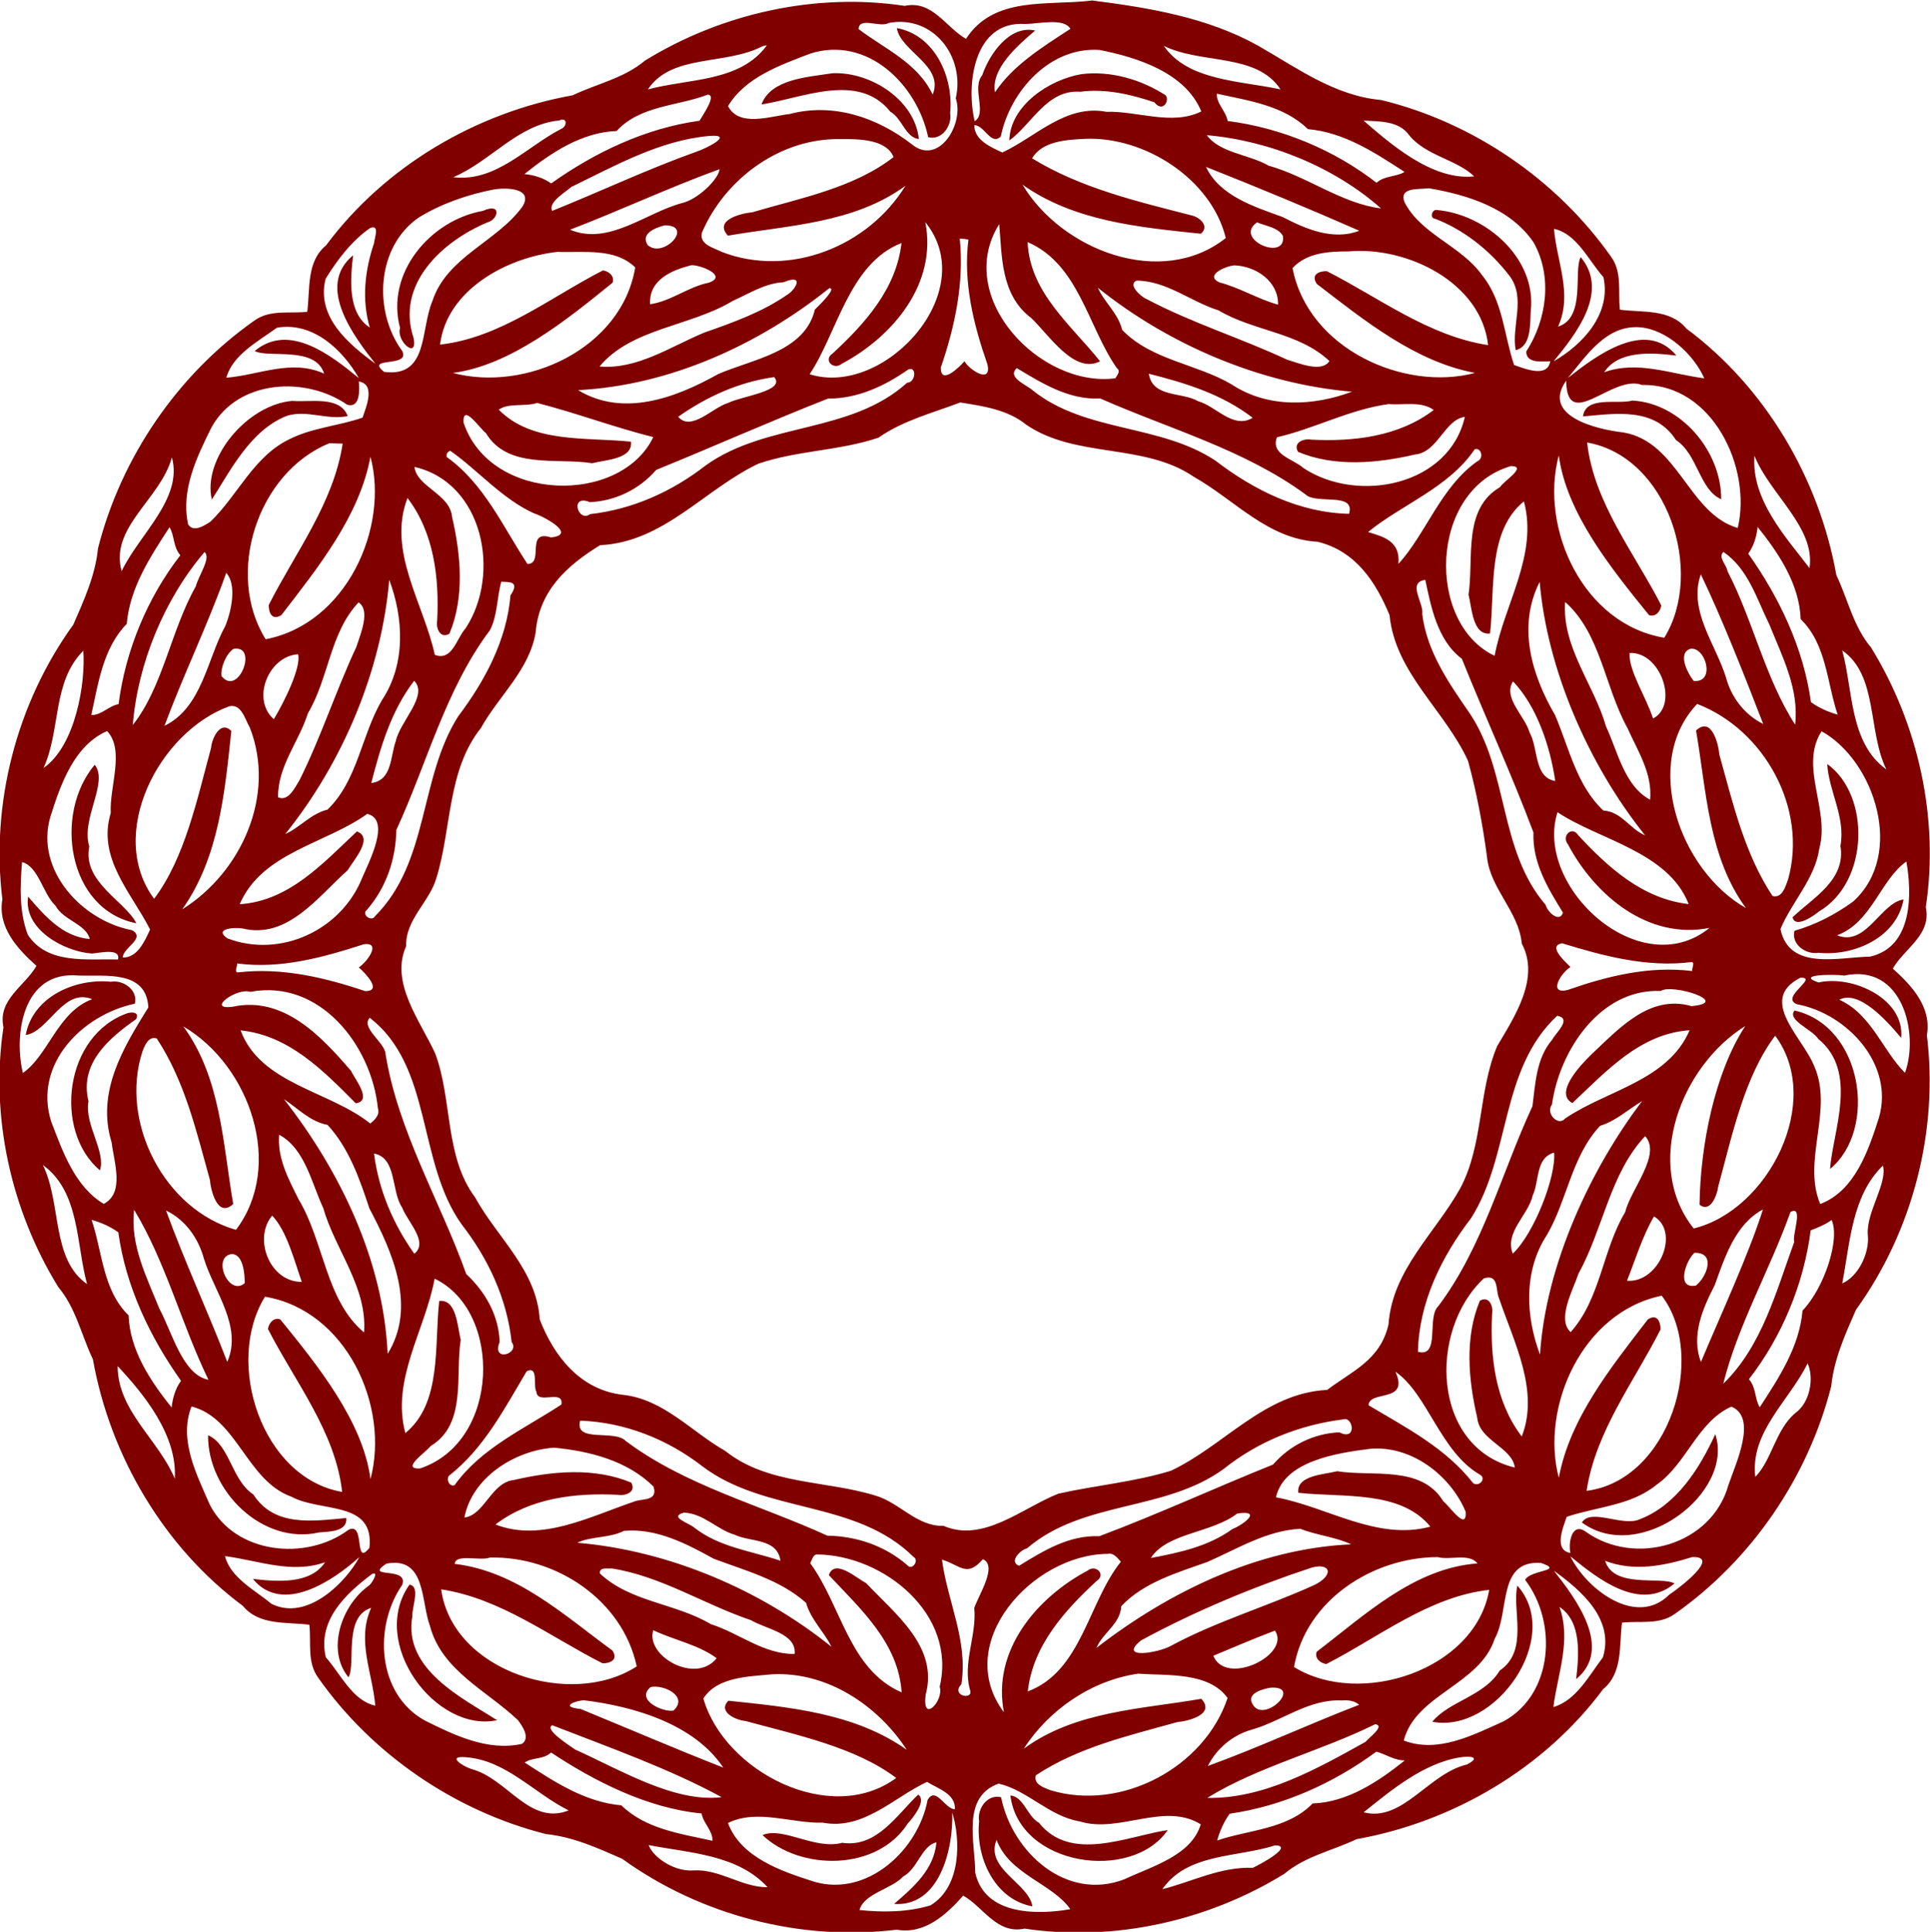 <?xml version="1.0" encoding="UTF-8" standalone="no"?>
<svg
   xmlns:dc="http://purl.org/dc/elements/1.1/"
   xmlns:cc="http://creativecommons.org/ns#"
   xmlns:rdf="http://www.w3.org/1999/02/22-rdf-syntax-ns#"
   xmlns:svg="http://www.w3.org/2000/svg"
   xmlns="http://www.w3.org/2000/svg"
   xmlns:sodipodi="http://sodipodi.sourceforge.net/DTD/sodipodi-0.dtd"
   xmlns:inkscape="http://www.inkscape.org/namespaces/inkscape"
   width="710.025pt"
   height="710.564pt"
   viewBox="0 0 710.025 710.564"
   version="1.1"
   id="svg2"
   inkscape:version="0.91 r13725"
   sodipodi:docname="AbstractDesign109Marbled.svg">
  <defs
     id="defs40">
    <filter
       inkscape:label="3D Marble"
       inkscape:menu="Materials"
       inkscape:menu-tooltip="3D warped marble texture"
       height="1.5"
       y="-0.25"
       width="1.5"
       x="-0.25"
       style="color-interpolation-filters:sRGB;"
       id="filter3441">
      <feGaussianBlur
         stdDeviation="4"
         result="result8"
         id="feGaussianBlur3443" />
      <feTurbulence
         seed="50"
         result="result7"
         type="turbulence"
         numOctaves="7"
         baseFrequency="0.01 0.01"
         id="feTurbulence3445" />
      <feColorMatrix
         result="result5"
         values="1 0 0 0 0 0 1 0 0 0 0 0 1 0 0 0 0 0 1.4 0 "
         id="feColorMatrix3447"
         type="matrix" />
      <feComposite
         result="result6"
         in="result5"
         operator="in"
         in2="result8"
         id="feComposite3449" />
      <feDisplacementMap
         in="result5"
         xChannelSelector="A"
         yChannelSelector="A"
         scale="100"
         result="result4"
         in2="result6"
         id="feDisplacementMap3451" />
      <feFlood
         flood-opacity="1"
         flood-color="rgb(224,224,224)"
         id="feFlood3453" />
      <feComposite
         result="result2"
         operator="atop"
         in2="result4"
         id="feComposite3455" />
      <feComposite
         in="result2"
         operator="atop"
         in2="SourceGraphic"
         result="result9"
         id="feComposite3457" />
      <feBlend
         result="fbSourceGraphic"
         mode="darken"
         in2="result9"
         id="feBlend3459" />
      <feGaussianBlur
         stdDeviation="5"
         in="fbSourceGraphic"
         result="result0"
         id="feGaussianBlur3461" />
      <feSpecularLighting
         in="result0"
         result="result1"
         lighting-color="rgb(255,255,255)"
         surfaceScale="8"
         specularConstant="0.8"
         specularExponent="30"
         id="feSpecularLighting3463">
        <feDistantLight
           elevation="55"
           azimuth="235"
           id="feDistantLight3465" />
      </feSpecularLighting>
      <feComposite
         in2="fbSourceGraphic"
         in="result1"
         result="result2"
         operator="in"
         id="feComposite3467" />
      <feComposite
         in="fbSourceGraphic"
         result="result4"
         operator="arithmetic"
         k2="1"
         k3="1"
         in2="result2"
         id="feComposite3469" />
    </filter>
    <filter
       inkscape:label="3D Marble"
       inkscape:menu="Materials"
       inkscape:menu-tooltip="3D warped marble texture"
       height="1.5"
       y="-0.25"
       width="1.5"
       x="-0.25"
       style="color-interpolation-filters:sRGB;"
       id="filter3781">
      <feGaussianBlur
         stdDeviation="4"
         result="result8"
         id="feGaussianBlur3783" />
      <feTurbulence
         seed="50"
         result="result7"
         type="turbulence"
         numOctaves="7"
         baseFrequency="0.01 0.01"
         id="feTurbulence3785" />
      <feColorMatrix
         result="result5"
         values="1 0 0 0 0 0 1 0 0 0 0 0 1 0 0 0 0 0 1.4 0 "
         id="feColorMatrix3787" />
      <feComposite
         result="result6"
         in="result5"
         operator="in"
         in2="result8"
         id="feComposite3789" />
      <feDisplacementMap
         in="result5"
         xChannelSelector="A"
         yChannelSelector="A"
         scale="100"
         result="result4"
         in2="result6"
         id="feDisplacementMap3791" />
      <feFlood
         flood-opacity="1"
         flood-color="rgb(224,224,224)"
         id="feFlood3793" />
      <feComposite
         result="result2"
         operator="atop"
         in2="result4"
         id="feComposite3795" />
      <feComposite
         in="result2"
         operator="atop"
         in2="SourceGraphic"
         result="result9"
         id="feComposite3797" />
      <feBlend
         result="fbSourceGraphic"
         mode="darken"
         in2="result9"
         id="feBlend3799" />
      <feGaussianBlur
         stdDeviation="5"
         in="fbSourceGraphic"
         result="result0"
         id="feGaussianBlur3801" />
      <feSpecularLighting
         in="result0"
         result="result1"
         lighting-color="rgb(255,255,255)"
         surfaceScale="8"
         specularConstant="0.8"
         specularExponent="30"
         id="feSpecularLighting3803">
        <feDistantLight
           elevation="55"
           azimuth="235"
           id="feDistantLight3805" />
      </feSpecularLighting>
      <feComposite
         in2="fbSourceGraphic"
         in="result1"
         result="result2"
         operator="in"
         id="feComposite3807" />
      <feComposite
         in="fbSourceGraphic"
         result="result4"
         operator="arithmetic"
         k2="1"
         k3="1"
         in2="result2"
         id="feComposite3809" />
    </filter>
  </defs>
  <sodipodi:namedview
     pagecolor="#ffffff"
     bordercolor="#666666"
     borderopacity="1"
     objecttolerance="10"
     gridtolerance="10"
     guidetolerance="10"
     inkscape:pageopacity="0"
     inkscape:pageshadow="2"
     inkscape:window-width="1600"
     inkscape:window-height="837"
     id="namedview38"
     showgrid="false"
     inkscape:zoom="0.75432988"
     inkscape:cx="443.76541"
     inkscape:cy="444.10278"
     inkscape:window-x="-8"
     inkscape:window-y="-8"
     inkscape:window-maximized="1"
     inkscape:current-layer="svg2"
     fit-margin-top="0"
     fit-margin-left="0"
     fit-margin-right="0"
     fit-margin-bottom="0" />
  <g
     id="g3370"
     transform="matrix(0.998,0.065,-0.065,0.998,19.461,-26.398)"
     style="fill:#800000;filter:url(#filter3781)">
    <path
       id="path4"
       d="m 383.24,1.67 c 21.05,1.31 42.51,3.43 61.79,12.54 14.82,7.2 29.45,16.68 46.63,17.07 34.22,5.99 66.34,24.99 88.16,52.04 4.54,5.46 3.32,12.76 4.5,19.21 8.39,0.55 18.37,-1.58 24.81,5.31 30.44,19.65 52.35,51.91 60.99,86.95 4.82,8.59 7.45,18.43 14.45,25.7 19.16,27 29.13,61.03 26.3,94.03 2.87,10.02 -6.92,15.6 -10.63,23.3 7.37,5.79 15.23,13.2 14.09,23.6 6.63,34.89 -0.56,72.41 -19.46,102.48 -3.36,9.26 -6.91,18.66 -7.25,28.63 -6.28,33.87 -25.07,65.67 -51.94,87.29 -5.46,4.54 -12.76,3.32 -19.21,4.5 -0.55,8.39 1.58,18.37 -5.31,24.81 -19.65,30.44 -51.91,52.35 -86.95,60.99 -8.59,4.82 -18.43,7.45 -25.7,14.45 -27,19.16 -61.03,29.13 -94.03,26.3 -10.03,2.87 -15.6,-6.92 -23.3,-10.63 -5.79,7.37 -13.2,15.23 -23.6,14.09 -34.89,6.63 -72.41,-0.56 -102.48,-19.46 -9.27,-3.36 -18.66,-6.91 -28.63,-7.25 -33.87,-6.28 -65.67,-25.07 -87.29,-51.94 -4.54,-5.46 -3.33,-12.76 -4.5,-19.21 -8.39,-0.55 -18.37,1.58 -24.81,-5.31 C 79.43,591.51 57.52,559.25 48.88,524.21 44.06,515.62 41.43,505.78 34.43,498.51 15.27,471.51 5.3,437.48 8.13,404.48 5.26,394.45 15.05,388.88 18.76,381.18 11.38,375.39 3.53,367.98 4.67,357.58 -1.96,322.69 5.23,285.17 24.13,255.1 c 3.36,-9.27 6.91,-18.66 7.25,-28.63 6.28,-33.87 25.07,-65.67 51.94,-87.29 5.46,-4.54 12.76,-3.33 19.21,-4.5 0.55,-8.39 -1.58,-18.37 5.31,-24.81 19.65,-30.44 51.91,-52.35 86.95,-60.99 8.59,-4.82 18.43,-7.45 25.7,-14.45 27,-19.16 61.03,-29.13 94.03,-26.3 10.02,-2.87 15.6,6.92 23.3,10.63 9.3,-16.63 29.38,-13.99 45.42,-17.09 m -24.07,10.22 c -19.23,0.01 -20.21,24.11 -16.19,36.9 4.49,-3.27 -2,-12.03 1.67,-17.08 2.17,-8.04 8.9,-19.16 18.36,-17.65 -6.24,6.04 -15.4,15.17 -13.27,23.63 5.97,-10.38 16.38,-17.77 26.17,-25.1 -2.73,-3.97 -11.58,-1.07 -16.74,-0.7 m -50.19,2.91 c -2.72,2.03 -11.17,-1.73 -10.78,2.98 10.17,6.71 22.37,10.9 28.72,22.24 3.65,-10.93 -12.99,-15.23 -14.73,-23.54 14.16,1.62 22.06,16.79 21.58,29.95 1.09,4.55 -2.43,10.29 -7.49,9.33 -5.31,-19.03 -24.68,-35.85 -45.21,-27.89 -10.77,4.97 -23.28,10.2 -28.99,21.27 4.55,7.55 15.64,2.73 22.74,1.44 15.75,-5.29 32.23,-0.87 45.55,8.12 10.49,7.61 18.92,-8.77 15.12,-17.85 C 337.98,25.13 325,10.59 308.98,14.8 m 101.62,1.82 c 9.6,12.3 29.15,10.96 43.88,13.18 -9.72,-12.87 -29.55,-7.26 -43.88,-13.18 m -23.48,3.02 c -18.31,-0.06 -31.84,17.19 -34.21,34.13 -3.38,3.72 -6.25,-3.75 -9.97,-3.54 0.24,5.47 6.61,7.69 10.92,9.37 11.97,-6.53 22.1,-19.29 37.24,-17.42 11.41,-1.11 24.38,3.62 34.82,-2.4 -6.81,-13.85 -24.57,-18.24 -38.8,-20.14 M 263.4,26.28 c -13.15,8.07 -33.3,4.9 -41.15,18.66 14.41,-4.98 33.71,-4.82 42.64,-19.06 -0.37,0.1 -1.12,0.3 -1.49,0.4 m 167.8,6.61 c 0.03,3.67 3.75,6.16 4.62,9.76 19.88,1.24 39.8,8.05 56.13,19.12 2.76,-2.88 7.12,-2.58 10.02,-4.66 -11.39,-6.38 -23.11,-13.09 -36.5,-13.39 -9.46,-8.11 -22.35,-9 -34.27,-10.83 m 54.48,6.37 c 9.39,7.01 26.28,20.55 41.95,17.83 -6.64,-5.76 -18.43,-6.43 -24.94,-13.66 -4.09,-4.99 -11.23,-4.22 -17.01,-4.17 m -241.3,6.15 c -11,5.04 -24.47,5.5 -32.62,15.53 -12.79,1.28 -23.62,9.61 -32.8,18 3.54,0.14 7.01,0.92 10.04,2.8 15.36,-12.48 33.35,-22.55 52.98,-26.56 1.2,-2.48 5.72,-9.8 2.4,-9.77 m 184.13,2.95 c 5.22,6.26 16.14,6.06 23.42,9.71 14.38,3.01 27.77,12.17 42.28,13 -18.19,-14.11 -42.69,-22.23 -65.7,-22.71 m -44.7,4.26 c -6.62,0.77 -15.46,1.78 -18.91,8.4 18.68,9.83 39.54,13.28 60.01,17.16 3.03,0.47 6.86,3.54 3.76,6.49 -22.71,-0.92 -46.7,-1.5 -66.63,-13.75 15.9,23.12 53.5,34.98 75.89,14.73 -6.7,-21.27 -32.14,-35.44 -54.12,-33.03 m -193.33,5.82 c -15.1,2.41 -24.17,16.63 -37.57,23.36 15.87,0.86 26.21,-13.02 38.57,-20.37 2.13,-1.11 1.81,-4.59 -1,-2.99 m 103.75,0.12 c -22.04,0.92 -41.5,17.2 -48.71,37.63 -0.87,4.46 4.78,5.29 7.79,6.62 25.52,7.95 53.6,-5.56 65.8,-28.69 -17.97,15.06 -42.02,17.28 -63.98,22.56 -5.58,-5.29 4.01,-8.47 8.35,-9.15 17.31,-6.35 36.75,-11.37 50.57,-23.64 -3.04,-6.41 -13.29,-5.85 -19.82,-5.33 m -48.22,1.96 c -18.02,2.73 -33.87,13.14 -49.48,21.99 -2.39,2.35 -8.3,6.31 -6.5,9.28 17.28,-8.29 34.06,-17.63 51.68,-25.23 3.57,-1.45 13.48,-7.33 4.3,-6.04 m 182.95,-0.51 c 5.74,10.4 18.82,13.48 29.35,16.57 8.76,3.86 19.14,7.52 28.45,3.2 -18.47,-6.73 -38.54,-13.56 -57.8,-19.77 m 82.34,2.52 c -3.32,0.73 -11.2,0.11 -8.61,5.7 6.8,11.42 21.88,14.65 30.18,24.9 8.31,8.9 9.47,21.42 13.93,32.23 3.82,1 12.53,4.15 13.18,-2.24 -3.04,0.24 -8.76,1.46 -9.04,-3.01 6.8,-12.2 7.9,-28.14 0.13,-40.14 -9.3,-12.05 -25.4,-15.96 -39.77,-17.44 m -260.85,9.96 c -18.13,7.95 -35.46,17.52 -53.42,25.78 14.71,5.02 27.46,-8.16 40.69,-12.53 5.6,-1.76 12.71,-9.63 12.73,-13.25 m 307.74,1.93 c 1.74,11.92 8.5,23.43 3.84,35.79 10.11,-3.9 4.21,-20.91 6.65,-26.03 11.42,12.01 0.11,28.28 -7.48,38.9 10.14,-6.7 20.13,-18.7 16.3,-32.09 -5.97,-5.88 -10.76,-15.27 -19.31,-16.57 m -109.14,4.73 c -8.55,6.75 11.85,13.92 9.79,4.32 -2.11,-3.06 -6.52,-3.14 -9.79,-4.32 m -281.34,6.28 c -9.29,2.47 -18.48,6.35 -26.38,11.89 -14.99,11.69 -14.68,35.56 -3.02,49.45 3.6,6.1 -13.8,2.79 -6.12,8.12 16.47,1.07 12.24,-16.39 16.03,-27.16 4.2,-16.5 22.18,-23.26 30.68,-36.64 4.1,-7.3 -6.49,-6.91 -11.19,-5.66 m 186.72,0.53 c -15.08,27.88 18.94,59.19 46.32,53.8 0.62,-1.21 1.9,-2.77 0.29,-3.78 -11.71,-14.67 -16.43,-37.24 -35.75,-44.1 1.97,18.57 18.37,29.72 29.44,42.02 -9.18,5.47 -19.26,-8.4 -26.34,-14.28 C 356.55,111.86 356.24,97.4 354.43,85.96 M 327.25,87 c 5.93,22.28 -9.13,42.78 -27.33,54.02 -2.8,2.61 -6.97,-1.01 -3.57,-3.57 11.17,-11.76 21.86,-25.27 22.67,-42.21 -18.77,8.7 -21.48,34.71 -30.59,50.34 27.86,6.91 61.23,-34.36 38.82,-58.58 m 156.08,0.62 c -7.3,0.51 -15.17,1.36 -20.18,7.46 7.61,29.28 43.94,42.74 69.51,34.11 -22.04,-2.6 -41.73,-16.48 -60.24,-28.89 -2.68,-3.59 1.13,-4.81 3.38,-4.9 19.96,8.52 38.83,21.35 60.98,23.28 -4.01,-22.8 -32.04,-34.37 -53.45,-31.06 m -143.04,4.6 c 2.68,16.08 0.37,32.24 -3.87,47.77 0.31,6.57 6.65,-0.39 8.53,-2.87 2.13,3.24 10.76,7.84 8.47,0.49 -6.05,-14.25 -10.86,-29.41 -9.92,-45.24 -1.07,-0.14 -2.14,-0.19 -3.21,-0.15 m -108.71,2.2 c -3.2,1.07 -8.78,3.6 -5.62,7.69 6.24,4.66 16.68,-8.55 5.62,-7.69 m 210.2,1.06 c -3.01,0.36 -10.82,4.28 -5.26,6.56 7.64,1.48 14.61,5.22 22.19,6.82 -0.38,-8.6 -9.04,-13.61 -16.93,-13.38 m -318.21,6.99 c -6.5,5.17 -11.23,12.42 -15.1,19.68 -2.58,14.24 9.96,23.35 20.33,29.98 -8.53,-9.49 -23.82,-27.05 -10.79,-39.27 -0.46,8.95 -0.7,21.27 7.85,26.1 -3.68,-10.01 -3.19,-20.87 -0.45,-31.06 0.04,-1.98 1.75,-7.21 -1.84,-5.43 m 282.68,0.93 c -3.38,1.6 1.87,5.8 4,6.5 17.15,7.71 35.53,12.08 53.02,18.9 4.67,1.11 13.18,4.02 15.65,-0.48 -11.93,-9.86 -28.5,-9.09 -41.94,-15.96 -10.42,-2.52 -19.62,-9.55 -30.73,-8.96 m -213.28,3.31 c -18.45,3.21 -39.73,16.57 -40.91,36.83 21.81,-3.83 39.4,-20 58.02,-31.12 2.19,0.17 4.51,1.82 3.83,4.28 -16.11,14.92 -35.53,32.81 -56.48,36.94 27.33,5.4 61.41,-12.99 64.43,-43.08 -7.93,-6.81 -19.29,-4.11 -28.89,-3.85 m 199.16,0.22 c 2.81,5.31 8.11,8.92 9.96,14.91 11.49,10.46 28.21,10.65 41.59,17.44 13.94,7.95 30.68,5.87 44.23,-0.25 -33.61,-0.67 -68.17,-12.73 -95.78,-32.1 m -149.87,1.51 c -6.98,2.29 -15.13,6.34 -14.06,15.27 7.59,-1.58 13.56,-7.32 21.11,-9.34 6.98,-3.05 -4.12,-6.51 -7.05,-5.93 m 349.83,0.07 c -12.4,-0.15 -18.89,11.62 -25.22,20.29 9.49,-8.53 27.05,-23.82 39.27,-10.79 -8.95,-0.46 -21.27,-0.7 -26.1,7.85 12,-5.22 24.61,-0.92 36.89,-0.16 -4.38,-8.45 -14.95,-17.08 -24.84,-17.19 m -315.42,3.94 c -6.76,0.76 -12.33,4.96 -18.18,8.04 -14.95,10.45 -36.58,12.42 -47.36,27.28 13.95,0.28 25.66,-9.06 37.68,-14.97 10.4,-4.41 20.96,-8.99 29.83,-16.11 2.84,-2.15 5.4,-7.92 -1.97,-4.24 m 16.89,1.12 c -24.49,22.38 -56.23,39.49 -89.72,43.38 17.04,8.91 35.79,0.67 50.99,-9.22 12.38,-6.38 31.31,-10.18 33.98,-26.01 1.74,-1.88 7.67,-8.59 4.75,-8.15 m 300.68,16.06 c -10.95,-3.49 -26.45,19.52 -27.94,0.24 -8.33,13.45 11.89,17.13 22.3,17.63 20.32,2.16 25.78,28.26 44.19,32.32 3.81,-22.23 -12.63,-52.41 -38.55,-50.19 m -181.32,7.66 c 1.96,8.79 12.6,5.81 18.79,8.91 6.8,1.46 13.5,9.52 20.4,4.79 -11.82,-7.94 -25.43,-11.16 -39.19,-13.7 m -48.58,1.1 c -3.64,3.69 4.35,6.02 6.44,7.84 20.52,14.21 47.31,9.15 68.66,21.35 14.87,9.95 32.16,17.14 50.35,16.33 1.84,-8.3 -12.24,-2.49 -16.47,-6.08 -23.58,-15.03 -51.56,-20.75 -77.63,-30.3 -11.45,1.4 -22.04,-4.34 -31.35,-9.14 M 91.8,141.24 c -6.51,5.42 -15.73,11.09 -17.38,19.57 11.92,-1.75 23.43,-8.5 35.79,-3.84 -3.9,-10.12 -20.91,-4.21 -26.03,-6.65 12.01,-11.42 28.28,-0.11 38.9,7.48 -6.59,-9.92 -18.1,-19.69 -31.28,-16.56 m 232.74,0.24 c -8.41,6.71 -17.85,11.91 -28.79,12.61 -20.63,9.7 -40.86,20.33 -61.34,30.27 -5.7,7.5 -14.18,12.38 -23.57,13.42 -7.79,-2.6 -3.85,7.94 0.33,4.4 15.54,-2.79 29.58,-10.23 41.32,-20.67 21.32,-17.45 52.27,-14.93 71.96,-35.16 3.05,-0.14 3.27,-6.37 0.09,-4.87 m 177.19,1.21 c -14.22,2.88 -26.52,10.73 -40.26,14.86 -2.01,6.59 6.57,7.55 10.41,10.63 20.92,11.92 53.98,2.99 58.08,-22.6 -7.36,1.41 -9.04,13.68 -17.41,15 -13.69,4.13 -29.13,6.59 -42.98,1.82 -2.21,-3.26 1.73,-5.15 4.54,-4.8 15.67,-0.24 32.06,-3.2 44.27,-13.82 -4.9,-3.07 -11.22,-0.95 -16.65,-1.09 m -226.25,4.79 c -12.78,2.65 -24.2,8.74 -34.28,16.86 5.11,5.26 12.4,-4.21 17.94,-6.25 5.08,-2.94 21.05,-5.79 16.34,-10.61 m 68.9,4.87 c -9.98,4.57 -20.39,7.88 -29.16,14.86 -13.9,5.78 -29.47,6.59 -43.46,12.43 -19.21,10.7 -32.84,31.05 -56.15,33.69 -11.37,8.04 -21.31,17.95 -21.58,33.6 -1.44,14 -12,24.08 -17.78,36.3 -11.43,16.43 -8.33,37.51 -12.77,56.1 -1.99,9.1 -10.43,16 -9.49,25.79 -5.13,13.79 6.94,27.04 13.22,38.66 7.5,16.58 5.82,37.47 18.11,51.91 9.18,14.35 24.36,25.22 26.63,43.22 6.03,12.99 16.39,24.9 32.4,25.68 15.11,0.7 25.96,11.91 38.88,18.16 16.43,11.43 37.51,8.33 56.1,12.77 9.1,1.99 16,10.43 25.79,9.49 14.94,5.37 28.51,-8.48 41.37,-14.56 13.49,-3.96 27.53,-6.08 40.75,-11.09 19.03,-10.5 32.42,-30.76 55.43,-33.41 8.82,-7.62 18.78,-12.16 20.96,-25.48 0.09,-20.18 15,-34.63 23.13,-51.8 7.46,-16.67 4.17,-35.87 10.1,-52.94 5.75,-11.34 14.17,-25.99 6.59,-38.23 -1.88,-11.8 -12.99,-19.36 -14.87,-31.15 -2.37,-11.71 -5.32,-23.3 -9.22,-34.59 -9.68,-18.02 -28.83,-30.51 -32.31,-51.67 -5.82,-11.7 -13.8,-22.62 -28.12,-25.17 -18.36,0.23 -31.5,-13.41 -47.01,-20.87 -19.11,-11.33 -43.62,-3.83 -62.76,-15.11 -7.22,-5.14 -16.4,-5.8 -24.78,-6.59 m 231.08,-0.29 c 3.83,21.81 20,39.4 31.12,58.02 -0.17,2.19 -1.82,4.51 -4.28,3.83 -14.92,-16.11 -32.81,-35.53 -36.94,-56.48 -5.4,27.33 12.99,61.41 43.08,64.43 13.38,-25.09 -3.08,-66.59 -32.98,-69.8 m 61.74,0.85 c -0.21,16.21 13.53,29.17 22.89,39.92 1.26,-15.1 -16.32,-26.1 -22.89,-39.92 m -102.84,4.29 c -8.58,14.77 -25.66,22.14 -37.17,32.95 5.78,1.35 12.11,2.49 11.91,10.96 9.44,-11.81 13.71,-29.28 26.57,-39.59 2.21,-1.02 1.26,-5.16 -1.31,-4.32 m -411.24,1.82 c 0.47,3.07 1.21,9.91 -3.73,8.8 -15.93,-9.55 -40.51,-6.66 -49.18,11.41 -4.76,11.33 -9.91,24.01 -6.31,36.33 2.14,2.92 5.96,0.06 8.07,-1.51 9.44,-10.29 14.28,-24.95 26.96,-32.13 8.14,-4.82 17.78,-6.08 26.43,-9.72 1,-3.83 4.15,-12.53 -2.24,-13.18 m 65.98,3.62 c -4.34,1.73 -10.81,0.62 -13.92,3.4 13.08,11.65 32.68,7.93 49.28,8.57 1.2,6.38 -9.08,7.29 -13.73,8.83 -13.18,-1.23 -30.78,4.33 -39.71,-8.5 -2.49,-1.68 -9.37,-10.66 -8.46,-3.31 11.74,28.8 59.65,26.52 69.98,0.77 -14.6,-2.67 -28.85,-7.02 -43.44,-9.76 m 358.98,-0.12 c -29.52,10.66 -27.47,59.79 -1.48,70.02 2.26,-19.15 13.62,-38.13 7.06,-57.37 -12.74,11.83 -8.51,32.75 -9.27,49.29 -6.38,1.2 -7.3,-9.08 -8.83,-13.73 1.12,-13.44 -4.27,-31.29 8.99,-40.21 1.07,-2.23 9.75,-8.35 3.53,-8 m 91.98,16.44 c -0.14,3.54 -0.93,7.01 -2.8,10.04 12.48,15.36 22.54,33.35 26.56,52.98 3.07,1.93 6.56,3.2 10.11,3.95 -4.78,-11.6 -5.74,-25.53 -15.87,-34.17 -1.28,-12.79 -9.61,-23.62 -18,-32.8 m -526.25,3.42 c -25.9,12.56 -35.2,50.56 -18.73,73.47 29.28,-7.61 42.74,-43.94 34.11,-69.51 -2.6,22.04 -16.48,41.73 -28.89,60.24 -3.59,2.62 -4.81,-1.11 -4.9,-3.38 8.52,-19.96 21.35,-38.83 23.28,-60.98 -1.21,0.04 -3.65,0.12 -4.87,0.16 m 44.54,-0.11 c -1.05,0.46 -1.43,1.25 -1.15,2.37 14.35,8.91 22.29,24.19 32.18,37.31 6.27,-0.35 -1.72,-12.72 8,-10.3 9.83,-1.68 -3.28,-7.59 -6.7,-8.4 -11.97,-4.39 -22.18,-14.9 -32.33,-20.98 m -12.77,6.77 c 1.41,7.36 13.68,9.04 15,17.41 4.13,13.69 6.59,29.13 1.82,42.98 -3.26,2.21 -5.15,-1.74 -4.8,-4.54 -0.24,-15.67 -3.2,-32.06 -13.82,-44.27 -6.28,19.92 8.48,38.33 13.77,56.91 6.59,2 7.55,-6.57 10.63,-10.41 11.92,-20.93 2.99,-53.98 -22.6,-58.08 m 482.53,-0.08 c -2.03,2.02 1.48,4.68 1.95,6.95 10.59,17.56 16.4,38.45 28.49,54.7 0.7,-13.12 -6.41,-24.78 -11.89,-36.21 -5.22,-9.04 -9.09,-19.88 -18.55,-25.44 m -571.79,2.37 c -3.13,15.58 -21.31,27.21 -15.72,42.98 5.43,-13.82 20.86,-28.05 15.72,-42.98 m 564.02,6.38 c -3.81,13.61 7.12,25.24 11.71,37.26 2.4,7.15 7.74,13.26 14.77,16.16 -8.19,-17.68 -17.89,-38.22 -26.48,-53.42 m -58.97,6.62 c -7.14,16.68 -0.92,34.07 8.84,48.54 5.89,11.59 9.61,25.38 20.02,33.86 6.68,-0.05 10.09,6.12 15.91,8.11 -22.69,-24.77 -39.99,-58.83 -44.77,-90.51 m -42.04,2 c -6.75,1.35 0.1,8.54 -0.3,12.6 2.57,13.62 11.37,24.68 19.76,35.26 15.85,20.61 13.88,49.56 32.51,68.56 0.73,2.44 5.41,6.41 6.54,2.44 -6.16,-8.69 -12.48,-17.63 -12.76,-28.74 -9.46,-20.97 -20.5,-41.31 -30.44,-62.04 -9.68,-6.31 -12.71,-19.07 -15.31,-28.08 m 51.86,4.76 c -0.12,16.68 12.59,29.64 18,44.73 4.93,8.97 8.13,21.35 17.92,25.82 0.27,-9.75 -5.71,-17.57 -10,-25.74 -9.38,-14.54 -12.09,-34.11 -25.92,-44.81 m -514.08,5.94 c -6.38,11.39 -13.09,23.1 -13.39,36.5 -8.11,9.46 -9,22.34 -10.83,34.27 3.67,-0.03 6.16,-3.76 9.76,-4.62 1.24,-19.88 8.05,-39.8 19.12,-56.13 -2.88,-2.77 -2.58,-7.12 -4.66,-10.02 m 616.95,5.22 c 4.98,14.41 4.81,33.71 19.06,42.64 -7.86,-13.75 -5.26,-34.32 -19.06,-42.64 m -603.51,3.06 c -13.61,18.26 -21.81,42.35 -22.19,65.18 10.13,-14.58 11.76,-35.74 19.81,-52.37 0.73,-3.97 5.09,-10.97 2.38,-12.81 m 547.76,-0.02 c -4.75,1.85 -0.51,8.99 1.94,11.7 8.21,0.34 3.66,-12.9 -1.94,-11.7 m -22.25,3 c 0.07,6.63 7.27,15.89 10.17,23.47 9.26,-5.46 1.25,-24.84 -10.17,-23.47 m -415.85,0.8 c -1.27,5.93 -0.53,12.4 -3,18.05 -14.94,22.81 -19.88,50.33 -29.6,75.56 0.51,10.78 -2.3,21.33 -8.9,30.03 -2.09,1.9 2.12,4.43 3.15,2.12 18.63,-21.32 12.79,-51.54 25.72,-75.29 8.98,-13.67 16,-29.05 16.33,-45.68 3.36,-5.75 -1.19,-4.71 -3.7,-4.79 m -41.18,2 c -0.67,33.61 -12.73,68.17 -32.1,95.78 5.31,-2.81 8.92,-8.11 14.91,-9.96 10.46,-11.49 10.65,-28.21 17.44,-41.59 7.95,-13.95 5.87,-30.68 -0.25,-44.23 m -60,1.35 c -5.52,19.43 -13.22,38.23 -19.02,57.6 13.41,-7.66 14.04,-25.51 19.96,-38.14 1.92,-5.74 3.25,-15.49 -0.94,-19.46 m 49.29,7.64 c -9.86,11.92 -9.09,28.5 -15.96,41.94 -2.62,10.65 -9.83,20.11 -8.95,31.51 3.98,1.52 6.03,-4.19 7.47,-6.78 6.89,-16.4 11.22,-33.7 17.68,-50.25 1.22,-4.87 4.39,-13.72 -0.24,-16.42 m 425.65,1.4 c -3.48,6.22 5.17,12.39 7.27,18.32 3.68,5.52 2.62,16.46 10.61,17.24 -2.78,-12.9 -8.63,-27.02 -17.88,-35.56 m 68.13,3.88 c -18.91,22.65 -2.76,61.35 22.78,73.75 -15.06,-17.97 -17.28,-42.02 -22.56,-63.98 5.29,-5.58 8.46,4.01 9.15,8.35 6.11,17.41 11.53,35.6 22.88,50.57 3.68,0.69 4.54,-3.91 5.33,-6.56 5.54,-26.28 -12.18,-54.23 -37.58,-62.13 m 46.32,7.05 c -7.47,13.46 4.98,28.57 1.98,43 -0.87,11.34 -8.8,20.21 -12.35,30.58 4.19,15.27 22.42,8.83 33.51,7.98 15.69,-4.6 13.88,-24.39 11.1,-35.78 -9.01,7.16 -11.27,23.21 -23.68,28.73 10.92,3.65 15.23,-12.99 23.54,-14.73 -1.62,14.16 -16.79,22.06 -29.95,21.58 -4.55,1.09 -10.3,-2.43 -9.33,-7.49 7.62,-2.74 14.61,-6.95 20.83,-12.13 18.1,-18.62 4.42,-52.25 -15.65,-61.74 m -584.95,7.75 c -2.68,2.14 -4.3,7.37 -3.72,10.25 6.78,7.42 12.92,-12.6 3.72,-10.25 m 23.89,0.42 c -10.73,1.33 -16.27,17.52 -7.37,24.41 3.48,-6.68 8.85,-19.72 7.37,-24.41 m -78.93,3.84 c -10.76,12.27 -6.28,29.43 -11.81,43.99 11.22,-8.89 13.46,-32.22 11.81,-43.99 m 122.15,3.11 c -7.74,11.66 -10.74,25.05 -13.29,38.55 7.63,-1.43 6.33,-10.26 7.98,-15.91 1.05,-7.35 11.03,-17.6 5.31,-22.64 m -67.22,13.78 c -25.18,11.02 -42.18,49.76 -23.02,72.46 10.33,-15.75 13.38,-37.52 17.3,-56.72 0.06,-3.54 2.73,-10.52 7.03,-6.72 -0.92,22.71 -1.5,46.7 -13.75,66.63 20.83,-14.98 31.78,-44.13 20.46,-68.34 -1.96,-2.85 -3.61,-8.61 -8.02,-7.31 m 490.06,7.12 c -6.91,27.86 34.36,61.23 58.58,38.82 -22.28,5.93 -42.78,-9.13 -54.02,-27.33 -2.62,-2.8 1.01,-6.97 3.57,-3.57 11.76,11.17 25.26,21.86 42.21,22.67 -8.7,-18.77 -34.71,-21.48 -50.34,-30.59 m -534.34,4.9 c -11.83,6.1 -15.79,20.7 -18.78,32.81 -4.45,19.89 14.13,37.44 32.72,39.67 5.35,2.68 -2.95,6.58 -2.79,10.25 5.47,-0.24 7.69,-6.61 9.37,-10.92 -7.67,-13 -21.19,-24.85 -17.23,-41.81 -1.16,-9.46 3.78,-23.41 -3.29,-30 m 97.47,24.17 c -14.71,12.08 -37.7,16.63 -44.67,36.21 18.13,-2.36 29.72,-17.19 41.29,-29.52 6.39,1.89 -0.42,10.47 -2.47,14.47 -10.29,10.4 -20.38,26.89 -37.29,23.86 -3.38,-0.29 -10.53,0.93 -5.16,4.02 19.89,6.09 41.52,-5.7 47.96,-25.43 1.99,-5.73 9.34,-22.1 0.34,-23.61 m 441.66,18.92 c -5.34,1.35 1.54,6.59 3.67,8.53 -3.24,2.13 -7.85,10.76 -0.49,8.47 14.25,-6.05 29.41,-10.86 45.24,-9.92 -0.22,-0.94 1.05,-3.58 -0.67,-3.23 -16.09,3.04 -32.16,-0.16 -47.75,-3.85 m 104.34,5.11 c -3.84,-0.32 -18.23,0.75 -9.26,3.13 12.3,-3.61 32.13,3.93 31.65,18.35 -5.72,-6.02 -16.71,-16.75 -23.61,-12.5 12.14,4.5 17.24,17.81 25.87,25.25 4.26,-14.64 -3.41,-40.26 -24.65,-34.23 m -671.56,1.91 c -0.16,8.92 0.11,18.31 3.85,26.53 7.95,10.57 22.22,7.33 33.69,6.93 0.79,-4.42 -6.88,-1.93 -9.77,-1.57 -10.37,-0.06 -25.82,-7.39 -24.7,-19.34 6.37,6.51 13.6,13.93 23.62,14.06 -1.68,-5.41 -10.2,-6.23 -13.36,-11.4 -4.91,-3.98 -7.15,-14 -13.33,-15.21 m 655.54,-0.09 c -15.32,9.13 2.25,21.79 7.09,31.95 8.38,15.64 -2.23,35.06 5.6,50.62 12.42,-5.63 16.41,-20.8 19.48,-33.06 4.45,-19.89 -14.13,-37.44 -32.72,-39.67 -6.83,-2.06 7.54,-10.47 0.55,-9.84 m -50.93,8.22 c -22.31,0.48 -35.8,24.37 -37.23,44.28 -2.26,3.39 2.85,8.04 5.22,4.75 14.62,-11.37 36.78,-16.25 43.53,-35.31 -18.13,2.36 -29.72,17.19 -41.29,29.52 -7.02,-3.13 1.96,-14.02 5.76,-18.24 9.48,-10.08 19.92,-23.61 35.65,-20.18 14.98,-2.39 -7.93,-7.92 -11.64,-4.82 m 31.85,10.84 c -22.6,16.19 -34.23,53.3 -14.1,75.52 26.96,-8.45 44.78,-49.74 25.31,-72.7 -10.33,15.75 -13.38,37.52 -17.3,56.72 -0.22,3.21 -2.17,9.94 -6.42,7.14 -1.15,-21.85 2.44,-48.85 12.51,-66.68 m -69.29,0.73 c -19.82,21.1 -13.62,52.21 -26.74,76.3 -9.95,14.87 -17.14,32.16 -16.33,50.35 8.46,1.65 2.29,-12.88 6.37,-17.22 14.98,-22.87 20,-50.37 29.79,-75.66 0.54,-8.53 0.25,-17.69 5.7,-24.94 1.09,-2.57 6.91,-8.16 1.21,-8.83 m -439.76,2.29 c -14.62,5.79 -29.88,11.14 -46.03,10.07 0.21,0.93 -1.06,3.57 0.67,3.23 15.8,-2.87 31.68,-0.2 46.95,3.85 6.57,-0.31 -0.39,-6.66 -2.87,-8.53 2.69,-1.94 7.98,-9.97 1.28,-8.62 m -103.99,18.3 c -20.82,-0.58 -22.31,23.58 -18.07,37.08 9.01,-7.16 11.27,-23.21 23.68,-28.73 -10.93,-3.65 -15.23,12.99 -23.54,14.73 1.62,-14.16 16.79,-22.07 29.95,-21.58 4.55,-1.1 10.29,2.43 9.33,7.49 -19.03,5.31 -35.85,24.68 -27.89,45.21 4.97,10.77 10.2,23.27 21.27,28.99 7.55,-4.55 2.73,-15.65 1.44,-22.74 -6.91,-18.03 1.96,-35.01 10.24,-50.42 C 59.2,379.89 44.04,383.49 34.41,383.73 m 63.52,1.87 c -5.27,-1.3 -16.13,7.96 -6.04,5.86 18.31,-5.18 33.1,8.74 44.89,20.78 1.46,2.81 8.74,10.47 2.47,11.74 -12.67,-11.17 -26.1,-23.35 -44.01,-24 8.61,19.26 34.06,20.03 49.82,31.08 1.61,-1.45 3.4,-3.43 2.44,-5.76 -3.81,-22.86 -24.36,-46.15 -49.57,-39.7 m 44.41,6.67 c -3.21,3.9 6.31,8.81 6.69,12.97 6.45,28.08 23.45,52.42 34.88,78.78 7.42,6.07 12.93,14.39 13.87,24.14 -2.6,7.78 7.94,3.85 4.4,-0.33 -2.79,-15.81 -10.54,-29.95 -21.11,-41.88 -18.01,-21.99 -14.41,-57.27 -38.73,-73.68 m 469.06,0.16 c -4.94,3.37 -9.07,7.88 -14.84,10.07 -9.72,11.83 -10.25,27.89 -16.84,41.18 -7.95,13.94 -5.88,30.68 0.25,44.23 -0.1,-33.24 14.45,-69.91 31.43,-95.48 m -537.28,7.46 c 15.06,17.97 17.28,42.02 22.56,63.98 -5.29,5.58 -8.47,-4.02 -9.15,-8.35 -6.11,-17.41 -11.53,-35.6 -22.88,-50.57 -3.05,-0.74 -4.16,2.71 -4.9,4.97 -6.9,26.66 11.91,57.71 38.57,63.36 16.26,-24.66 1.29,-60.59 -24.2,-73.39 m 539.23,5.32 c -12.03,14.52 -13.2,35.11 -21.17,51.99 -1.59,6.09 -7.01,17.36 -1.5,21.72 10.23,-13.03 9.68,-30.82 17.13,-45.31 1.57,-8.69 12.07,-22.01 5.54,-28.4 m 87.96,5.12 c -10.76,11.92 -10.18,29.2 -12.11,44.2 5.69,-2.86 9.42,-11.76 8.22,-18.54 -1.15,-8.14 6.11,-19.4 3.89,-25.66 m -120.99,3.09 c -6.74,2.39 -4.7,10.76 -6.8,16.13 -1.21,7.57 -9.57,14.24 -5.96,21.94 7.31,-7.79 14.1,-29.28 12.76,-38.07 M 112.8,424.19 c 22.38,25.11 40.35,56.85 44.15,90.97 9.48,-17.87 -0.39,-37.01 -10.19,-52.94 -4.27,-10.56 -8.98,-21.72 -17.36,-29.64 -6.5,-0.79 -11.11,-5.25 -16.6,-8.39 m 545.53,5.11 c -9.85,6.08 -12.9,18.62 -15.91,29.01 -3.86,8.76 -7.52,19.14 -3.2,28.45 6.18,-17.93 14.92,-40.46 19.11,-57.46 m 10.17,0.27 c -6.16,21.63 -16.64,42.89 -20.57,64.64 13.3,-14.64 17.24,-35.26 22.67,-53.76 -1.04,-2.3 2.72,-13.88 -2.1,-10.88 m 15.29,1.96 c -2.23,1.85 -4.82,3.11 -7.44,4.29 -1.24,19.88 -8.05,39.8 -19.12,56.13 2.88,2.76 2.57,7.12 4.66,10.02 6.38,-11.39 13.09,-23.11 13.39,-36.5 7.49,-8.92 12.14,-27.12 8.51,-33.94 m -65.29,2.94 c -3.73,7.45 -5.77,16.18 -8.36,24.24 11.81,0.2 18.41,-19.24 8.36,-24.24 m -506.61,2.89 c -0.18,8.64 4.46,15.99 8.61,23.14 10.43,14.96 12.42,36.59 27.27,47.37 0.2,-16.66 -12.58,-29.62 -17.96,-44.69 -4.94,-8.97 -8.13,-21.35 -17.92,-25.82 m 35.26,4.6 c 2.58,13.3 8.68,25.39 17.19,35.84 5.12,-4.59 -3.34,-11.67 -5.56,-16.64 -4.55,-5.89 -3.02,-18.03 -11.63,-19.2 m 487.06,4.89 c -2.97,3.07 -6.01,13.87 1.32,11.99 3.71,-3.27 6.82,-12.7 -1.32,-11.99 m -608.33,7.26 c 7.86,13.74 5.25,34.31 19.06,42.64 -4.98,-14.41 -4.82,-33.71 -19.06,-42.64 m 531.67,7.15 c -19.25,20.41 -15.17,63.27 15.87,68.7 -1.41,-7.36 -13.68,-9.04 -15,-17.41 -4.14,-13.69 -6.59,-29.13 -1.82,-42.98 3.26,-2.21 5.14,1.73 4.8,4.54 0.24,15.67 3.2,32.06 13.82,44.27 5.47,-17.16 -5.13,-34.41 -11.59,-50.05 -1.59,-2.89 -0.57,-9.18 -6.08,-7.07 m 65.69,2.11 c -28.92,7.93 -41.93,43.97 -33.43,69.29 2.6,-22.04 16.48,-41.73 28.89,-60.24 3.53,-2.68 4.83,1.13 4.9,3.38 -8.52,19.96 -21.35,38.83 -23.28,60.98 30.05,-5.76 41.34,-52.25 22.92,-73.41 m -511.98,3.84 c -6.61,8.93 0.83,24.54 12.45,23.59 -3.33,-7.78 -6.73,-18.35 -12.45,-23.59 m -39.08,0.66 c 8.06,18.36 17.7,35.93 26.09,54.1 4.81,-13.38 -6.43,-25.38 -11.01,-37.26 -2.5,-7.36 -7.72,-13.89 -15.08,-16.84 m -11.73,0.52 c -0.71,12.87 6.18,24.32 11.55,35.54 5.23,8.22 10.1,23.84 19.79,25.04 C 80.58,509.28 73.28,486.7 60.45,468.39 m -15.38,4.68 c 4.78,11.6 5.74,25.53 15.87,34.17 1.28,12.78 9.61,23.62 18,32.8 0.14,-3.54 0.92,-7.01 2.8,-10.04 -12.48,-15.36 -22.55,-33.35 -26.56,-52.98 -3.07,-1.94 -6.57,-3.2 -10.11,-3.95 m 52.19,9.22 c -7.22,1.52 -0.05,15.8 5.53,10.36 -0.18,-3.25 -1.2,-10.73 -5.53,-10.36 m 581.14,2.4 c -5.75,14.1 -19.54,26.55 -16.49,42.94 5.64,-6.44 6.33,-17.91 13.19,-24.4 5.24,-4.32 6.05,-13.41 3.3,-18.54 m -506,1.77 c -2.26,19.15 -13.62,38.13 -7.06,57.37 12.74,-11.83 8.51,-32.75 9.27,-49.29 6.38,-1.2 7.29,9.08 8.83,13.73 -1.23,13.18 4.33,30.78 -8.5,39.71 -1.68,2.48 -10.66,9.37 -3.31,8.46 28.8,-11.74 26.52,-59.66 0.77,-69.98 m -61.84,10.68 c -13.38,25.09 3.07,66.59 32.98,69.8 -3.83,-21.81 -20,-39.4 -31.12,-58.02 0.17,-2.19 1.82,-4.52 4.28,-3.83 14.92,16.11 32.81,35.53 36.94,56.48 5.4,-27.33 -12.99,-61.41 -43.08,-64.43 m 416.73,0.48 c 6.09,11.34 -9.18,7.26 -9.06,12.97 14.32,7.33 29.28,13.78 40.28,26.1 2.21,1.35 4.95,-2.04 2.21,-3.31 -15.14,-7.59 -21.02,-28.3 -33.43,-35.76 m 124.15,4.81 c -12.06,6.32 -15.08,22.11 -25.57,30.44 -8.9,8.31 -21.42,9.47 -32.23,13.93 -1.01,3.82 -4.15,12.53 2.24,13.18 -1.11,-3.57 -0.27,-11.55 5.13,-8.16 19.01,11.76 46.56,1.82 51.23,-20.56 2.18,-8.06 9.14,-25.55 -0.8,-28.83 m -142.12,13.94 c -15.97,3.08 -30.76,10.11 -42.81,21.12 -20.68,17.13 -50.74,14.74 -70.26,33.81 -2.45,0.73 -6.41,5.41 -2.44,6.54 8.69,-6.16 17.62,-12.48 28.74,-12.76 20.97,-9.46 41.31,-20.5 62.04,-30.44 5.7,-7.5 14.18,-12.38 23.57,-13.42 6.81,2.9 4.67,-6.23 1.16,-4.85 m -300.91,1.86 c -7.33,14.32 -13.78,29.28 -26.1,40.28 -0.81,1.52 0.43,3.98 2.33,3.29 8.91,-14.35 24.19,-22.29 37.31,-32.18 0.56,-5.9 -8.92,0.81 -9.46,-4.07 -1.51,-1.9 0.3,-9.74 -4.08,-7.32 m -150.28,7.9 c 1.11,16.52 16.66,25.82 23.67,39.96 -0.06,-16.08 -13.45,-30.38 -23.67,-39.96 m 461.55,0.44 c -12.1,2.33 -31.2,6.6 -33.22,20.02 19.15,2.27 38.13,13.63 57.37,7.07 -11.83,-12.74 -32.75,-8.51 -49.29,-9.27 -1.2,-6.38 9.08,-7.3 13.73,-8.83 13.18,1.23 30.78,-4.33 39.71,8.5 2.48,1.67 9.37,10.66 8.46,3.31 -6.49,-13.12 -21.74,-23.23 -36.76,-20.8 m -290.47,8.52 c -1.65,8.46 12.88,2.29 17.22,6.37 23.07,15.03 50.75,20.2 76.27,29.93 10.78,-0.51 21.33,2.3 30.03,8.9 1.9,2.09 4.43,-2.12 2.12,-3.15 -22.66,-19.7 -55.45,-12.18 -79.74,-28.26 -13.47,-9.1 -29.58,-14.29 -45.9,-13.79 m -143,4.09 c -3.99,12.51 3.45,24.69 9.03,35.56 10.5,17.6 36.78,18.54 51.53,5.95 6.1,-3.6 2.79,13.79 8.12,6.12 0.8,-17.6 -18.65,-11.73 -29.84,-16.91 -16.86,-4.79 -21.8,-27.56 -38.84,-30.72 m 134,6.46 c -14.32,1.94 -29.34,12.92 -31.17,27.78 7.36,-1.41 9.04,-13.68 17.41,-15 13.69,-4.14 29.13,-6.59 42.98,-1.82 2.21,3.26 -1.74,5.14 -4.54,4.8 -15.67,0.24 -32.06,3.2 -44.27,13.82 17.16,5.47 34.41,-5.13 50.05,-11.59 2.89,-1.59 9.17,-0.57 7.07,-6.08 -10.19,-8.9 -24.31,-11.53 -37.53,-11.91 m 252.39,7.84 c -8.85,7.82 -25.18,8.65 -30.64,18.37 10.34,-2.64 20.92,-5.64 29.28,-12.59 3.52,-1.58 11.07,-7.88 1.36,-5.78 m 23.49,4.08 c -12.3,1.47 -22.52,8.82 -33.22,14.37 -10.81,4.65 -22.94,9.05 -30.6,18.3 0.05,6.68 -6.12,10.09 -8.11,15.91 25.18,-22.23 56.85,-40.34 91,-44.09 -5.46,-2.25 -12.89,-2.53 -19.07,-4.49 m 144.55,1.02 c -10.15,3.9 -21.04,6.82 -31.85,3.45 3.9,10.11 20.91,4.21 26.03,6.65 -12.02,11.42 -28.28,0.11 -38.9,-7.48 6.56,11.5 25.75,24.64 37.17,11.77 3.95,-3.04 18.18,-15.51 7.55,-14.39 m -93.38,6.08 c -23.86,1.61 -47.45,19.01 -50.12,43.78 25.09,13.38 66.59,-3.08 69.8,-32.98 -21.81,3.83 -39.4,20 -58.02,31.12 -2.19,-0.17 -4.52,-1.82 -3.83,-4.28 16.62,-14.45 33.69,-33.02 56.91,-36.27 -3.28,-3.69 -10.28,-0.42 -14.74,-1.37 m 37.99,-0.33 c -16.15,0.06 -10.12,18.49 -15.12,28.94 -4.44,17.34 -27.71,22.28 -30.95,39.52 12.74,3.97 25.18,-3.59 36.17,-9.43 17.68,-11.18 17.43,-37.66 4.54,-52.43 1.77,-3.94 14.59,-4.11 5.36,-6.6 m -315.76,2.05 c -5.58,1.92 1.92,3.61 4.06,5.16 9.72,6.71 21.51,7.24 32.53,10.17 -1.68,-8.24 -11.42,-6.07 -17.35,-8.42 -6.73,-1.52 -12.11,-7.17 -19.24,-6.91 m 320.71,0.49 c 8.53,9.49 23.82,27.05 10.79,39.27 0.46,-8.95 0.69,-21.27 -7.85,-26.1 5.21,12 0.92,24.61 0.16,36.89 8.23,-2.96 12.34,-12.45 16.99,-19.42 3.37,-14.33 -9.58,-24.05 -20.09,-30.64 m -164.13,4.49 c -27.74,2.01 -55.02,36.6 -34.32,60.64 -5.94,-22.28 9.13,-42.78 27.33,-54.02 2.8,-2.62 6.97,1.01 3.57,3.57 -11.17,11.76 -21.86,25.26 -22.67,42.21 19.26,-8.62 20.03,-34.06 31.08,-49.82 -1.33,-1.3 -2.91,-3.2 -4.99,-2.58 m 75.21,0.16 c -21.03,8.5 -41.76,18.75 -60.95,30.82 -8.26,7.67 6.8,4.16 11.19,1.22 16.27,-10.17 34.47,-16.75 51.26,-25.79 6.7,-3.9 5.56,-8.59 -1.5,-6.25 m -253.36,2.97 c -5.13,3.07 -12.11,2.73 -16.83,5.48 33.61,0.67 68.17,12.73 95.78,32.1 -3.11,-5.41 -8.21,-9.43 -10.37,-15.51 -10.06,-7.87 -23.03,-10.36 -34.96,-13.99 -10.46,-4.91 -21.82,-9.92 -33.62,-8.08 m 132.43,1.83 c -5.53,7.23 -8.11,2.72 -15.01,1.12 2.92,15.04 11.61,29.15 10.09,45.29 -3.87,4.61 5.38,5.77 3.21,1.58 -3.25,-9.85 1.32,-19.89 -0.29,-29.91 1.37,-5.01 7.65,-16.05 2,-18.08 m -60.95,2.2 c -1.56,0.06 -1.76,2.24 -2.35,3.37 12.44,14.74 16.82,38.15 36.66,45.23 -2.36,-18.13 -17.19,-29.72 -29.52,-41.29 1.7,-6.32 10.01,0.32 13.87,2.05 11.28,10.56 28.08,21.51 24.55,39.36 -0.87,11.39 6.96,1.84 4.93,-3.1 4.63,-27.03 -23.66,-46.94 -48.14,-45.62 m -120.04,8.97 c -3.51,1.59 -12.77,-0.7 -12.77,3.16 23.04,1.22 41.35,16.24 59.99,28.05 2.62,3.53 -1.11,4.83 -3.38,4.9 -19.96,-8.52 -38.83,-21.35 -60.98,-23.28 6.16,29.99 50.59,40.81 73.63,23.6 -6.78,-24.01 -32.28,-38.6 -56.49,-36.43 m 44.99,1.08 c -1.56,0.31 -4.62,-0.36 -4.27,2.11 11.92,9.85 28.5,9.09 41.94,15.96 10.65,2.62 20.11,9.83 31.51,8.95 0.3,-7.64 -11.28,-8.47 -16.76,-11.33 -17.59,-4.68 -34.22,-14.06 -52.42,-15.69 m -92.92,1.86 c -8.85,9.12 -26.81,23.2 -38.57,10.56 8.95,0.46 21.27,0.69 26.1,-7.85 -12.01,5.21 -24.62,0.92 -36.89,0.16 2.63,7.92 11.74,11.67 18.16,16.37 13.85,5.87 27.23,-10.35 31.2,-19.24 m 10.04,1.77 c -8.13,6.33 8.39,0.23 6.35,7.41 -9.55,15.93 -6.66,40.51 11.41,49.18 11.33,4.76 24.01,9.91 36.33,6.31 3.02,-2.36 -0.18,-6.47 -2.01,-8.59 -12.07,-10.1 -29.15,-16.33 -34.58,-32.5 -3.98,-8.99 -3.1,-25.52 -17.5,-21.81 m 327.81,3.32 c -7.38,3.34 -14.77,7.14 -22.04,10.71 5.34,11.08 28.54,-2.17 22.04,-10.71 m -332.87,0.88 c -9.02,7.76 -18.96,18.24 -14.91,31.61 5.98,5.89 10.75,15.26 19.31,16.57 -1.75,-11.92 -8.5,-23.43 -3.84,-35.79 -10.12,3.9 -4.21,20.91 -6.65,26.03 -8.91,-9.43 -4.35,-26.38 5.38,-34.23 1.02,-0.88 3.43,-5.75 0.71,-4.19 m 104.64,13.85 c -2.3,9.69 16.87,18.97 23.94,8.76 -6.96,-4.53 -16.12,-5.64 -23.94,-8.76 m 179.02,4.36 c -16.9,3.57 -31.86,15.29 -40.18,30.27 17.97,-15.06 42.02,-17.28 63.98,-22.56 5.58,5.29 -4.02,8.46 -8.35,9.15 -17.41,6.11 -35.6,11.53 -50.57,22.88 -0.73,3.37 3.31,4.36 5.76,5.13 26.5,6.19 55.92,-12.04 62.78,-38.09 -7.56,-9.13 -22.48,-6.73 -33.42,-6.78 m 48.66,2.02 c -2.89,0.78 -8.6,2.7 -5.87,6.53 4.67,6.99 18.32,-8.41 5.87,-6.53 m 26.74,2.94 c -12.02,0.16 -21.27,8.83 -32.13,12.79 -6.91,2.34 -12.64,7.74 -15.47,14.46 18.36,-8.06 35.93,-17.7 54.1,-26.09 -1.89,-1.39 -4.27,-1.51 -6.5,-1.16 m -209.76,4.02 c -8.56,1.41 -20.13,2.25 -24.63,10.53 9.46,26.36 49.78,43.9 72.69,24.54 -15.75,-10.33 -37.52,-13.38 -56.72,-17.3 -3.54,-0.06 -10.52,-2.74 -6.72,-7.03 22.71,0.92 46.7,1.5 66.63,13.75 -11.73,-15.71 -31.24,-26.86 -51.25,-24.49 m 222.61,3.89 c -19.42,11.23 -41.85,18.3 -59.93,31.07 20.85,-0.95 39.73,-13.37 56.8,-24.37 1.22,-1.73 6.92,-6.35 3.13,-6.7 m -266.9,3.71 c -5.35,5.21 5.41,9.05 8.99,8.06 5.27,-5.58 -4.16,-9.43 -8.99,-8.06 m -24.05,6.44 c -2.73,0.19 -9.38,2.96 -1.12,3.26 17.91,6.01 35.76,12.38 53.79,18.1 -11.69,-15.31 -34.33,-20.32 -52.67,-21.36 m 292,-0.1 c -15,12.66 -33.03,22.2 -52.35,26.29 -1.94,3.07 -3.2,6.56 -3.95,10.11 11.6,-4.78 25.53,-5.74 34.17,-15.87 12.78,-1.28 23.62,-9.61 32.8,-18 -3.81,0.3 -7.4,-1.92 -10.67,-2.53 m 30.85,0.1 c -13.41,3.05 -24.73,13.96 -34.05,22.46 14.53,2.82 22.96,-15.89 36.79,-20.01 5.06,-3.09 1.15,-3.31 -2.74,-2.45 m -333.99,9.91 c -2.92,1.72 6.55,6.85 8.97,8.36 17.27,6.44 37.76,17.2 54.96,14 -19.67,-9.14 -42.8,-15.69 -63.93,-22.36 m 0.23,10.03 c -2.54,2.84 -6.81,2.16 -9.43,4.32 11.39,6.38 23.1,13.09 36.5,13.39 9.46,8.11 22.34,8.99 34.27,10.83 -0.03,-3.68 -3.76,-6.16 -4.62,-9.76 -20.13,-0.63 -40.2,-9.31 -56.72,-18.78 m 165.04,0.72 c -13.52,5.82 -7.15,22.4 -6.47,33.26 4.59,15.7 24.39,13.89 35.78,11.11 -7.16,-9.01 -23.21,-11.27 -28.73,-23.68 -3.65,10.92 12.99,15.23 14.73,23.54 -14.16,-1.62 -22.07,-16.79 -21.58,-29.95 -1.1,-4.55 2.43,-10.3 7.49,-9.33 5.34,19.87 26.39,36.78 47.24,27.14 9.81,-5.42 24,-10.25 26.7,-21.98 -14.02,-7.46 -29.57,5.39 -44.53,1.82 C 410.88,669.1 402.17,660 391.5,658.29 m -26.32,1.07 c -11.97,6.56 -22.13,19.31 -37.28,17.46 -11.41,1.11 -24.39,-3.62 -34.82,2.4 5.62,12.42 20.8,16.41 33.06,19.48 19.89,4.45 37.44,-14.13 39.67,-32.72 2.69,-5.38 6.58,2.98 10.25,2.77 -0.04,-5.73 -6.88,-7.2 -10.88,-9.39 m -169.86,1.99 c -7.08,-0.16 -1.4,3.17 2.2,4.17 13.43,2.49 22.75,19.55 36.79,12.88 -13.07,-5.44 -24.15,-16.94 -38.99,-17.05 m 179.83,8.64 c 1.31,13.07 -2.28,35.05 -19.16,34.95 6.51,-6.38 13.93,-13.6 14.06,-23.62 -5.41,1.68 -6.23,10.2 -11.4,13.36 -3.98,4.91 -14,7.15 -15.21,13.33 8.77,0.32 17.66,-0.32 25.94,-3.41 11.08,-7.68 9.43,-25.2 5.77,-34.61 m 119.28,4.35 c -13.6,5.41 -32,4.88 -40.32,18.78 10.87,-3.51 20.86,-9.69 32.69,-10.01 3.03,-1.64 14.7,-9.1 7.63,-8.77 M 264.47,689.2 c 2.49,5.11 10.77,9.18 17.03,8.24 9.62,-1.22 18.11,5.05 27.67,4.4 -11.81,-11.34 -29.51,-10.66 -44.7,-12.64 z"
       inkscape:connector-curvature="0"
       style="opacity:1;fill:#800000;" />
    <path
       id="path6"
       d="m 381.15,28.93 c 10.39,-1.92 21.38,0.45 30.6,5.4 2.9,0.98 0.45,7.42 -3.29,3.2 -9.02,-2.38 -18.22,-3.89 -27.47,-2.08 -12.23,-0.14 -17.01,13.1 -24.84,19.58 -0.55,-12.81 13.18,-23.35 25,-26.1 z"
       inkscape:connector-curvature="0"
       style="opacity:1;fill:#800000;" />
    <path
       id="path8"
       d="m 289.6,34.58 c 13.95,-1.53 30.86,7.77 33.3,22.07 -4.97,-0.2 -6.62,-7.2 -11.13,-9.35 -12.69,-13.92 -32.62,-2.83 -47.46,0.42 2.87,-9.62 16.41,-11.13 25.29,-13.14 z"
       inkscape:connector-curvature="0"
       style="opacity:1;fill:#800000;" />
    <path
       id="path10"
       d="m 514.55,70.32 c 18.14,0.26 38.09,15.31 37.07,34.96 0.03,4.77 1.1,12.82 -4.59,14.6 -2.21,-8.74 2.55,-19.12 -3.86,-26.91 -7.64,-8.79 -17.63,-15.87 -28.83,-19.39 -2.15,-0.02 -1.38,-3.34 0.21,-3.26 z"
       inkscape:connector-curvature="0"
       style="opacity:1;fill:#800000;" />
    <path
       id="path12"
       d="m 164.62,93.44 c 6.82,-3.64 5.89,2.86 1.85,4.14 -16.04,8 -32.18,24.85 -24.28,44.18 2.15,8.09 -6.46,1.45 -5.19,-3.32 -6.77,-19.77 8.48,-40.33 27.62,-45 z"
       inkscape:connector-curvature="0"
       style="opacity:1;fill:#800000;" />
    <path
       id="path14"
       d="m 591.01,135.58 c 17.94,-0.25 33.99,16.55 35.01,34.09 -8.21,-2.98 -9.67,-15.94 -18,-20.63 -8.58,-11.64 -22.7,-8.3 -34.71,-6.46 0.51,-7.78 12.5,-5.12 17.7,-7 z"
       inkscape:connector-curvature="0"
       style="opacity:1;fill:#800000;" />
    <path
       id="path16"
       d="m 99.12,167.74 c 6.76,0.14 17.37,-3.12 20.76,4.23 -7.25,2.12 -15.01,-1.4 -22.28,1.36 -13.1,6.04 -19.58,21.69 -25.61,32.54 -4.47,-14.65 10.49,-35.58 27.13,-38.13 z"
       inkscape:connector-curvature="0"
       style="opacity:1;fill:#800000;" />
    <path
       id="path18"
       d="m 671.28,264.31 c 16.65,10.34 18.31,42.31 0.42,54.35 -2.14,2.05 -8.33,6.78 -9.47,2.7 6.94,-7.6 18.78,-14.92 15.85,-27.36 1.27,-10.64 -5.58,-19.76 -6.8,-29.69 z"
       inkscape:connector-curvature="0"
       style="opacity:1;fill:#800000;" />
    <path
       id="path20"
       d="m 35.35,305.99 c 5.6,6.26 -3.87,20.09 -0.05,30.12 -1.77,13.2 14.42,19.15 19.13,27.06 -25.55,-3.3 -33.15,-38.1 -19.08,-57.18 z"
       inkscape:connector-curvature="0"
       style="opacity:1;fill:#800000;" />
    <path
       id="path22"
       d="m 665.18,355.54 c 25.48,4.09 33.42,41.68 16.81,57.31 0.13,-14.14 8.21,-36.31 -7.43,-47.45 -2.46,-3.37 -12.11,-6.19 -9.38,-9.86 z"
       inkscape:connector-curvature="0"
       style="opacity:1;fill:#800000;" />
    <path
       id="path24"
       d="m 53.53,396.29 c 1.82,-0.55 4.19,-0.41 3.07,2.09 -9.44,7.58 -19.84,17.54 -15.5,31.26 -1.02,8.62 7.67,17.96 5.85,25.09 -18.16,-13.45 -16.32,-48.97 6.58,-58.44 z"
       inkscape:connector-curvature="0"
       style="opacity:1;fill:#800000;" />
    <path
       id="path26"
       d="m 646.21,512.91 c 8.49,21.11 -24.63,49.8 -46.87,35.6 3.06,-5.64 15.17,0.77 21.29,-2.62 13.06,-6.07 20.62,-20 25.58,-32.98 z"
       inkscape:connector-curvature="0"
       style="opacity:1;fill:#800000;" />
    <path
       id="path28"
       d="m 92.98,549.33 c 8.21,2.97 9.67,15.94 18,20.63 8.57,11.64 22.7,8.3 34.71,6.46 0.79,5.05 -6.05,5.38 -9.58,5.92 -20.6,6.16 -42.05,-12.66 -43.13,-33.01 z"
       inkscape:connector-curvature="0"
       style="opacity:1;fill:#800000;" />
    <path
       id="path30"
       d="m 577.17,573.23 c 18.13,17.8 -4.43,54.97 -27.97,51.98 5.73,-8 18.49,-10.63 23.54,-20.41 10.32,-8 2.95,-22.6 4.43,-31.57 z"
       inkscape:connector-curvature="0"
       style="opacity:1;fill:#800000;" />
    <path
       id="path32"
       d="m 170.49,599.34 c 4.18,0.4 1.37,8.27 1.8,11.49 -2.27,19.78 20.55,28.97 33.58,36.18 -22.2,6.21 -49.09,-25.31 -35.38,-47.67 z"
       inkscape:connector-curvature="0"
       style="opacity:1;fill:#800000;" />
    <path
       id="path34"
       d="m 396.1,662.35 c 4.97,0.19 6.62,7.2 11.13,9.35 12.69,13.92 32.62,2.83 47.46,-0.42 -11.99,20.11 -53.69,16.87 -58.59,-8.93 z"
       inkscape:connector-curvature="0"
       style="opacity:1;fill:#800000;" />
    <path
       id="path36"
       d="m 362.22,664.26 c 3.28,1.88 -1.06,8.28 -3.14,10.84 -10.16,18.41 -38.46,19.91 -53.03,7.72 7.38,-3.7 19.56,4.27 29.43,0.93 12.82,1.07 19.41,-11.59 26.74,-19.49 z"
       inkscape:connector-curvature="0"
       style="opacity:1;fill:#800000;" />
  </g>
</svg>
